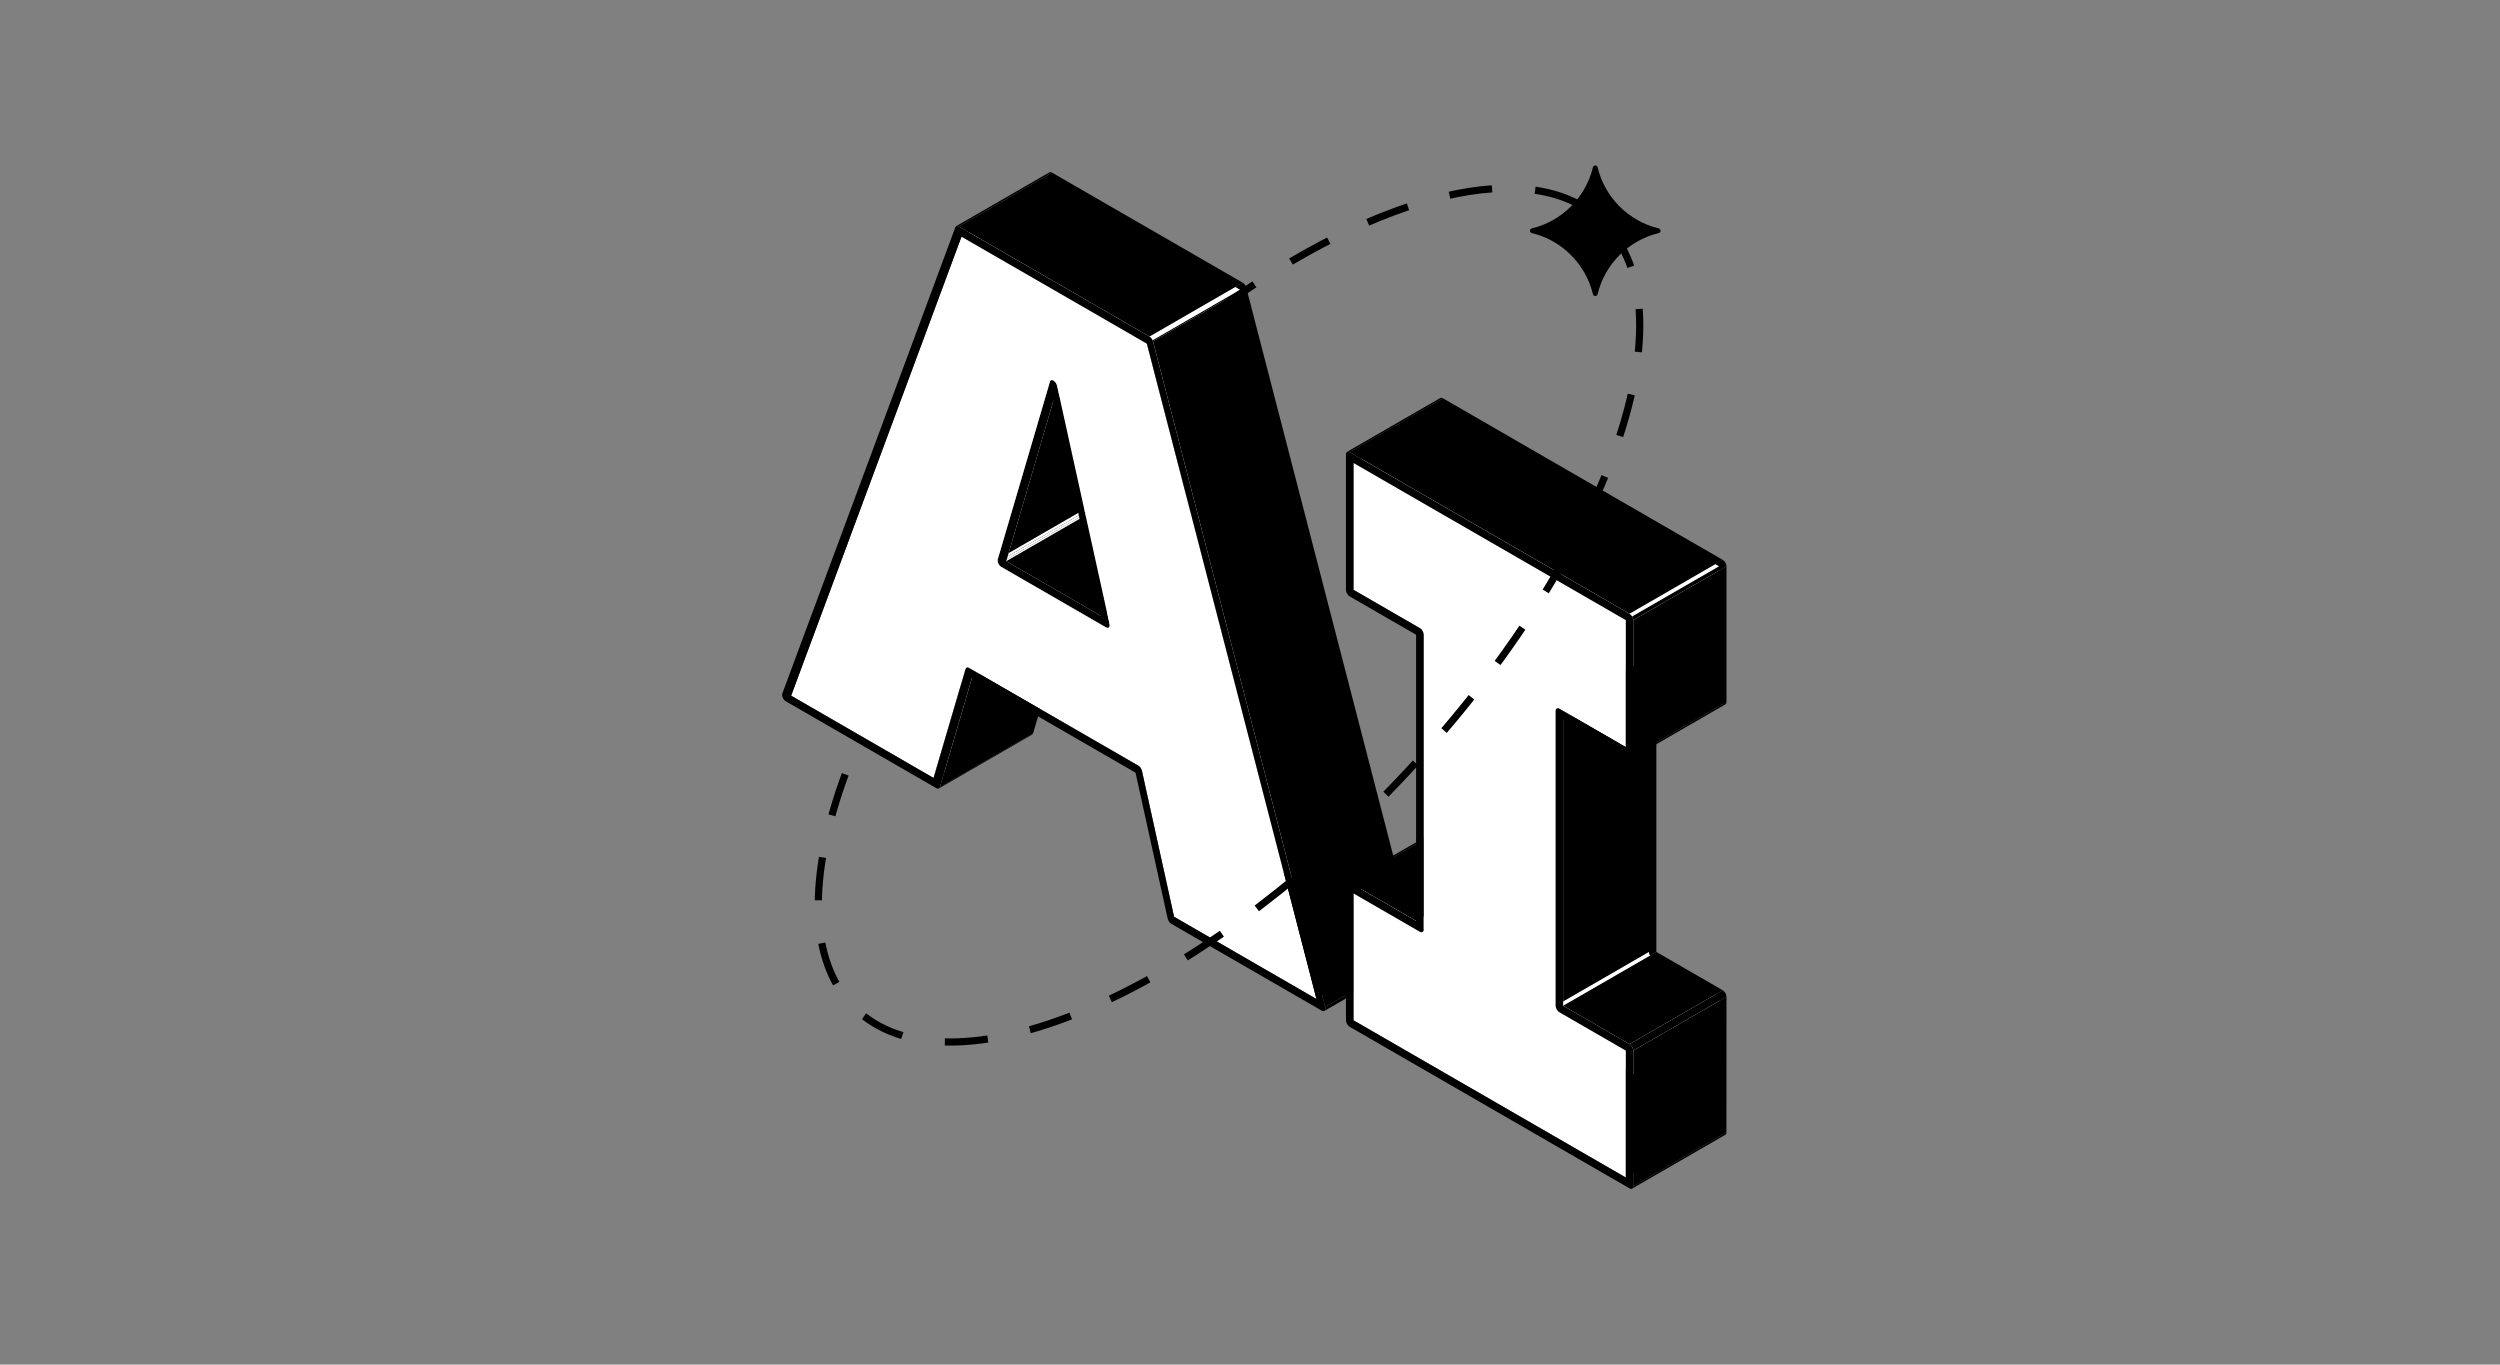 <svg width="229" height="125" viewBox="0 0 229 125" fill="none" xmlns="http://www.w3.org/2000/svg">
<rect x="0" y="0" width="229" height="125" fill="#808080" stroke="none"/>
<path d="M72.467 63.726L81.006 58.796L94.052 66.33L85.513 71.26L72.467 63.726Z" fill="black"/>
<path d="M94.546 67.286L86.008 72.216C86.046 72.192 86.08 72.154 86.094 72.096L94.633 67.166C94.618 67.224 94.585 67.262 94.546 67.286Z" fill="black"/>
<path d="M88.444 61.275L96.983 56.345L94.052 66.33L85.513 71.26L88.444 61.275Z" fill="white"/>
<path d="M89.03 62.116L97.564 57.186L94.638 67.166L86.099 72.096L89.03 62.116Z" fill="black"/>
<path d="M88.531 61.16L97.069 56.23C97.031 56.254 97.002 56.292 96.983 56.345L88.444 61.275C88.459 61.222 88.492 61.179 88.531 61.16Z" fill="white"/>
<path d="M88.531 61.16L97.069 56.23C97.132 56.196 97.218 56.201 97.309 56.254L88.771 61.184C88.68 61.131 88.593 61.126 88.531 61.16Z" fill="black"/>
<path d="M96.175 34.953L104.709 30.023L99.928 46.307L91.389 51.237L96.175 34.953Z" fill="white"/>
<path d="M96.502 36.668L105.041 31.738L100.711 46.475L92.173 51.405L96.502 36.668Z" fill="black"/>
<path d="M100.005 46.73C97.16 48.374 94.311 50.017 91.466 51.66C91.457 51.646 91.452 51.631 91.447 51.617C91.428 51.574 91.409 51.531 91.399 51.487C94.244 49.844 97.093 48.201 99.938 46.557C99.947 46.6 99.967 46.644 99.986 46.687C99.991 46.701 100 46.716 100.005 46.73Z" fill="white"/>
<path d="M100.005 46.73C100.067 46.85 100.159 46.951 100.255 47.004L91.716 51.934C91.62 51.876 91.529 51.78 91.466 51.66C94.311 50.017 97.16 48.373 100.005 46.73Z" fill="white"/>
<path d="M99.933 46.557C97.088 48.2 94.239 49.844 91.394 51.487C91.37 51.396 91.365 51.309 91.39 51.242L99.928 46.312C99.909 46.379 99.909 46.466 99.933 46.557Z" fill="white"/>
<path d="M88.771 61.184L97.309 56.254L112.806 65.201L104.272 70.131L88.771 61.184Z" fill="black"/>
<path d="M104.599 70.602L113.137 65.672L116.083 79.049L107.544 83.979L104.599 70.602Z" fill="black"/>
<path d="M104.272 70.131L112.81 65.201C112.964 65.287 113.099 65.484 113.142 65.672L104.603 70.602C104.56 70.409 104.425 70.217 104.272 70.131Z" fill="black"/>
<path d="M110.091 52.563L101.552 57.493C101.49 57.532 101.398 57.522 101.307 57.469L109.846 52.539C109.937 52.592 110.023 52.602 110.091 52.563Z" fill="white"/>
<path d="M110.091 52.563L101.552 57.493C101.552 57.493 101.571 57.479 101.581 57.469C101.644 57.407 101.663 57.292 101.634 57.157L110.173 52.227C110.201 52.362 110.182 52.482 110.12 52.539C110.11 52.549 110.1 52.559 110.091 52.563Z" fill="black"/>
<path d="M91.716 51.934L100.255 47.004L109.846 52.539L101.307 57.469L91.716 51.934Z" fill="white"/>
<path d="M92.173 51.406L100.711 46.476L109.389 51.487L100.851 56.417L92.173 51.406Z" fill="black"/>
<path d="M100.255 47.004L109.74 52.477L110.177 52.227L105.367 30.398L96.829 35.328L99.495 47.441L100.255 47.004Z" fill="black"/>
<path d="M105.055 31.474L113.594 26.544L129.129 86.579L120.59 91.509L105.055 31.474Z" fill="white"/>
<path d="M107.544 83.979L116.083 79.049L129.129 86.579L120.59 91.509L107.544 83.979Z" fill="black"/>
<path d="M129.854 87.669L121.315 92.599C121.315 92.599 121.339 92.585 121.349 92.57C121.412 92.503 121.431 92.378 121.392 92.234L129.931 87.304C129.969 87.443 129.95 87.568 129.888 87.64C129.878 87.65 129.864 87.66 129.854 87.669Z" fill="black"/>
<path d="M88.074 21.672L96.613 16.742L81.006 58.796L72.467 63.725L88.074 21.672Z" fill="black"/>
<path d="M87.589 20.716L96.127 15.786C96.19 15.752 96.276 15.757 96.368 15.81L87.829 20.74C87.733 20.687 87.651 20.677 87.589 20.716Z" fill="black"/>
<path d="M104.796 29.903C104.757 29.927 104.728 29.965 104.709 30.023L96.171 34.953C96.185 34.895 96.214 34.857 96.257 34.833C98.818 33.353 102.235 31.383 104.796 29.903Z" fill="white"/>
<path d="M96.257 34.833L104.796 29.903C104.858 29.869 104.945 29.874 105.041 29.927C105.19 30.013 105.324 30.206 105.367 30.398L96.829 35.328C96.786 35.136 96.651 34.943 96.502 34.857C96.411 34.804 96.32 34.794 96.257 34.833Z" fill="black"/>
<path d="M96.829 35.328L101.639 57.152C101.667 57.287 101.648 57.407 101.586 57.465C101.523 57.527 101.417 57.527 101.312 57.465L91.721 51.929C91.615 51.867 91.514 51.751 91.447 51.612C91.385 51.477 91.361 51.338 91.394 51.232L96.18 34.943C96.218 34.799 96.353 34.761 96.507 34.852C96.66 34.943 96.79 35.131 96.834 35.323L96.829 35.328ZM92.173 51.405L100.851 56.417L96.502 36.668L92.173 51.405Z" fill="black"/>
<path d="M105.055 31.474L120.59 91.508L107.544 83.974L104.599 70.602C104.555 70.409 104.421 70.217 104.267 70.131L88.771 61.184C88.617 61.097 88.487 61.136 88.444 61.275L85.513 71.255L72.467 63.721L88.074 21.667L105.055 31.469V31.474ZM101.581 57.469C101.644 57.407 101.663 57.292 101.634 57.157L96.824 35.333C96.781 35.14 96.646 34.948 96.497 34.862C96.349 34.775 96.209 34.813 96.171 34.953L91.385 51.242C91.356 51.343 91.375 51.482 91.438 51.622C91.5 51.756 91.601 51.876 91.712 51.939L101.302 57.474C101.408 57.537 101.514 57.537 101.576 57.474" fill="white"/>
<path d="M105.295 30.825L113.834 25.895C113.978 25.977 114.108 26.16 114.156 26.342L105.617 31.272C105.569 31.09 105.44 30.907 105.295 30.825Z" fill="black"/>
<path d="M88.074 21.672L96.613 16.742L113.594 26.544L105.055 31.474L88.074 21.672Z" fill="white"/>
<path d="M87.834 20.744L96.368 15.815L113.834 25.895L105.295 30.826L87.834 20.744Z" fill="black"/>
<path d="M105.617 31.272L114.156 26.342L129.931 87.304L121.392 92.234L105.617 31.272Z" fill="black"/>
<path d="M121.392 92.234C121.431 92.374 121.412 92.498 121.349 92.57C121.287 92.638 121.181 92.638 121.07 92.575L107.285 84.618C107.136 84.532 107.001 84.339 106.958 84.142L104.012 70.775L89.025 62.121L86.094 72.101C86.051 72.245 85.916 72.284 85.768 72.197L71.982 64.24C71.871 64.177 71.766 64.052 71.703 63.913C71.641 63.769 71.621 63.625 71.66 63.529L87.507 20.826C87.555 20.692 87.68 20.668 87.829 20.749L105.295 30.83C105.44 30.912 105.569 31.095 105.617 31.277L121.392 92.239V92.234ZM107.544 83.979L120.59 91.513L105.055 31.479L88.074 21.677L72.467 63.73L85.513 71.265L88.444 61.285C88.487 61.145 88.617 61.102 88.771 61.193L104.267 70.141C104.421 70.227 104.555 70.424 104.599 70.611L107.544 83.984" fill="black"/>
<path d="M123.973 81.826L132.511 76.896V88.529L123.973 93.46V81.826Z" fill="black"/>
<path d="M123.386 80.812L131.925 75.882C131.987 75.849 132.074 75.854 132.165 75.906L123.626 80.836C123.53 80.784 123.444 80.779 123.386 80.812Z" fill="black"/>
<path d="M123.631 80.837L132.17 75.907L138.253 79.419L129.715 84.349L123.631 80.837Z" fill="black"/>
<path d="M130.397 58.137L138.935 53.207L138.931 80.212L130.397 85.142V58.137Z" fill="black"/>
<path d="M137.566 79.818L129.715 84.349L124.66 81.432L123.973 81.826L130.056 85.339L138.594 80.409L137.566 79.818Z" fill="white"/>
<path d="M138.835 80.433L130.296 85.363C130.233 85.396 130.152 85.392 130.056 85.339L138.594 80.409C138.686 80.462 138.772 80.466 138.835 80.433Z" fill="white"/>
<path d="M138.835 80.433L130.296 85.363C130.358 85.329 130.397 85.252 130.397 85.142L138.935 80.212C138.935 80.322 138.897 80.399 138.835 80.433Z" fill="black"/>
<path d="M148.925 96.232L157.464 91.302L157.459 102.935L148.925 107.865V96.232Z" fill="white"/>
<path d="M123.973 93.46L132.511 88.529L157.459 102.935L148.925 107.865L123.973 93.46Z" fill="black"/>
<path d="M158.04 103.944L149.502 108.874C149.564 108.84 149.603 108.763 149.603 108.653L158.141 103.723C158.141 103.833 158.103 103.91 158.04 103.944Z" fill="black"/>
<path d="M142.501 65.124L151.04 60.194L151.035 87.198L142.501 92.128V65.124Z" fill="white"/>
<path d="M143.183 65.912L151.722 60.982V87.198L143.183 92.128V65.912Z" fill="black"/>
<path d="M142.501 92.128L151.04 87.198C151.04 87.419 151.193 87.684 151.381 87.79L142.842 92.719C142.655 92.609 142.501 92.345 142.501 92.128Z" fill="white"/>
<path d="M142.842 92.719L151.381 87.79L157.464 91.302L148.925 96.232L142.842 92.719Z" fill="white"/>
<path d="M149.607 96.232L158.146 91.302L158.141 103.723L149.607 108.653V96.232Z" fill="black"/>
<path d="M143.183 92.128L151.722 87.198L157.805 90.711L149.266 95.641L143.183 92.128Z" fill="black"/>
<path d="M149.266 95.641L157.805 90.711C157.992 90.817 158.146 91.086 158.146 91.302L149.607 96.232C149.607 96.011 149.454 95.747 149.266 95.641Z" fill="black"/>
<path d="M123.973 54.034L132.511 49.104L138.594 52.616L130.056 57.546L123.973 54.034Z" fill="black"/>
<path d="M130.056 57.546L138.594 52.616C138.782 52.722 138.935 52.991 138.935 53.207L130.397 58.137C130.397 57.916 130.243 57.652 130.056 57.546Z" fill="black"/>
<path d="M123.973 42.396L132.511 37.466V49.104L123.973 54.034V42.396Z" fill="black"/>
<path d="M123.391 41.387L131.929 36.457C131.992 36.423 132.078 36.428 132.175 36.481L123.636 41.411C123.54 41.358 123.453 41.349 123.391 41.387Z" fill="black"/>
<path d="M142.602 64.903L151.14 59.973C151.078 60.007 151.04 60.083 151.04 60.194L142.501 65.124C142.501 65.013 142.539 64.936 142.602 64.903Z" fill="white"/>
<path d="M142.602 64.903L151.14 59.973C151.203 59.939 151.289 59.944 151.381 59.997L142.842 64.927C142.746 64.874 142.659 64.869 142.602 64.903Z" fill="black"/>
<path d="M148.925 56.802L157.464 51.872V63.51L148.925 68.439V56.802Z" fill="white"/>
<path d="M142.842 64.927L151.381 59.997L157.464 63.509L148.925 68.439L142.842 64.927Z" fill="black"/>
<path d="M158.045 64.519L149.507 69.448C149.569 69.415 149.607 69.338 149.607 69.227L158.146 64.297C158.146 64.403 158.108 64.48 158.045 64.519Z" fill="black"/>
<path d="M148.925 56.802V68.435L142.842 64.922C142.655 64.812 142.501 64.903 142.501 65.119V92.124C142.501 92.345 142.655 92.609 142.842 92.715L148.925 96.227V107.86L123.973 93.455V81.822L130.056 85.334C130.243 85.44 130.397 85.353 130.397 85.132V58.128C130.397 57.907 130.243 57.642 130.061 57.537L123.977 54.024V42.391L148.93 56.797L148.925 56.802Z" fill="white"/>
<path d="M149.266 56.215L157.805 51.285C157.992 51.391 158.146 51.66 158.146 51.872L149.607 56.802C149.607 56.585 149.454 56.321 149.266 56.215Z" fill="black"/>
<path d="M123.973 42.396L132.511 37.466L157.464 51.872L148.925 56.802L123.973 42.396Z" fill="white"/>
<path d="M123.631 41.411L132.17 36.481L157.805 51.285L149.266 56.215L123.631 41.411Z" fill="black"/>
<path d="M149.607 56.802L158.146 51.872V64.297L149.607 69.228V56.802Z" fill="black"/>
<path d="M149.266 69.425L143.183 65.912V92.129L149.266 95.641C149.454 95.747 149.608 96.016 149.608 96.232V108.653C149.608 108.874 149.454 108.961 149.266 108.855L123.631 94.055C123.444 93.945 123.29 93.68 123.29 93.464V81.043C123.29 80.822 123.444 80.736 123.631 80.846L129.715 84.359V58.142L123.631 54.63C123.444 54.519 123.29 54.255 123.29 54.039V41.613C123.29 41.397 123.444 41.31 123.631 41.421L149.266 56.22C149.454 56.326 149.608 56.595 149.608 56.806V69.232C149.608 69.449 149.454 69.535 149.266 69.429V69.425ZM142.842 92.719C142.655 92.609 142.501 92.345 142.501 92.129V65.124C142.501 64.903 142.655 64.817 142.847 64.927L148.93 68.439V56.806L123.977 42.401V54.034L130.061 57.547C130.248 57.652 130.402 57.921 130.402 58.138V85.142C130.402 85.363 130.248 85.45 130.061 85.344L123.977 81.831V93.464L148.93 107.87V96.237L142.847 92.724" fill="black"/>
<path d="M111.653 28.288C126.308 17.684 140.44 14.037 146.854 20.355C155.407 28.774 146.994 51.718 128.062 71.597C109.13 91.475 86.854 100.763 78.301 92.345C73.51 87.626 74.043 78.357 78.762 67.618" stroke="black" stroke-width="0.657" stroke-linejoin="round" stroke-dasharray="3.95 3.95"/>
<path d="M152.044 21.292C152.13 21.206 152.13 21.066 152.044 20.98C152.015 20.951 151.977 20.932 151.938 20.922C149.18 20.259 147.003 18.087 146.34 15.324C146.331 15.286 146.311 15.247 146.283 15.219C146.196 15.132 146.057 15.132 145.97 15.219C145.941 15.247 145.922 15.286 145.913 15.324C145.249 18.082 143.078 20.259 140.315 20.922C140.276 20.932 140.238 20.951 140.209 20.98C140.122 21.066 140.122 21.206 140.209 21.292C140.238 21.321 140.276 21.34 140.315 21.35C143.073 22.013 145.249 24.185 145.913 26.948C145.922 26.986 145.941 27.025 145.97 27.053C146.057 27.14 146.196 27.14 146.283 27.053C146.311 27.025 146.331 26.986 146.34 26.948C147.003 24.19 149.175 22.013 151.938 21.35C151.977 21.34 152.015 21.321 152.044 21.292Z" fill="black"/>
</svg>
